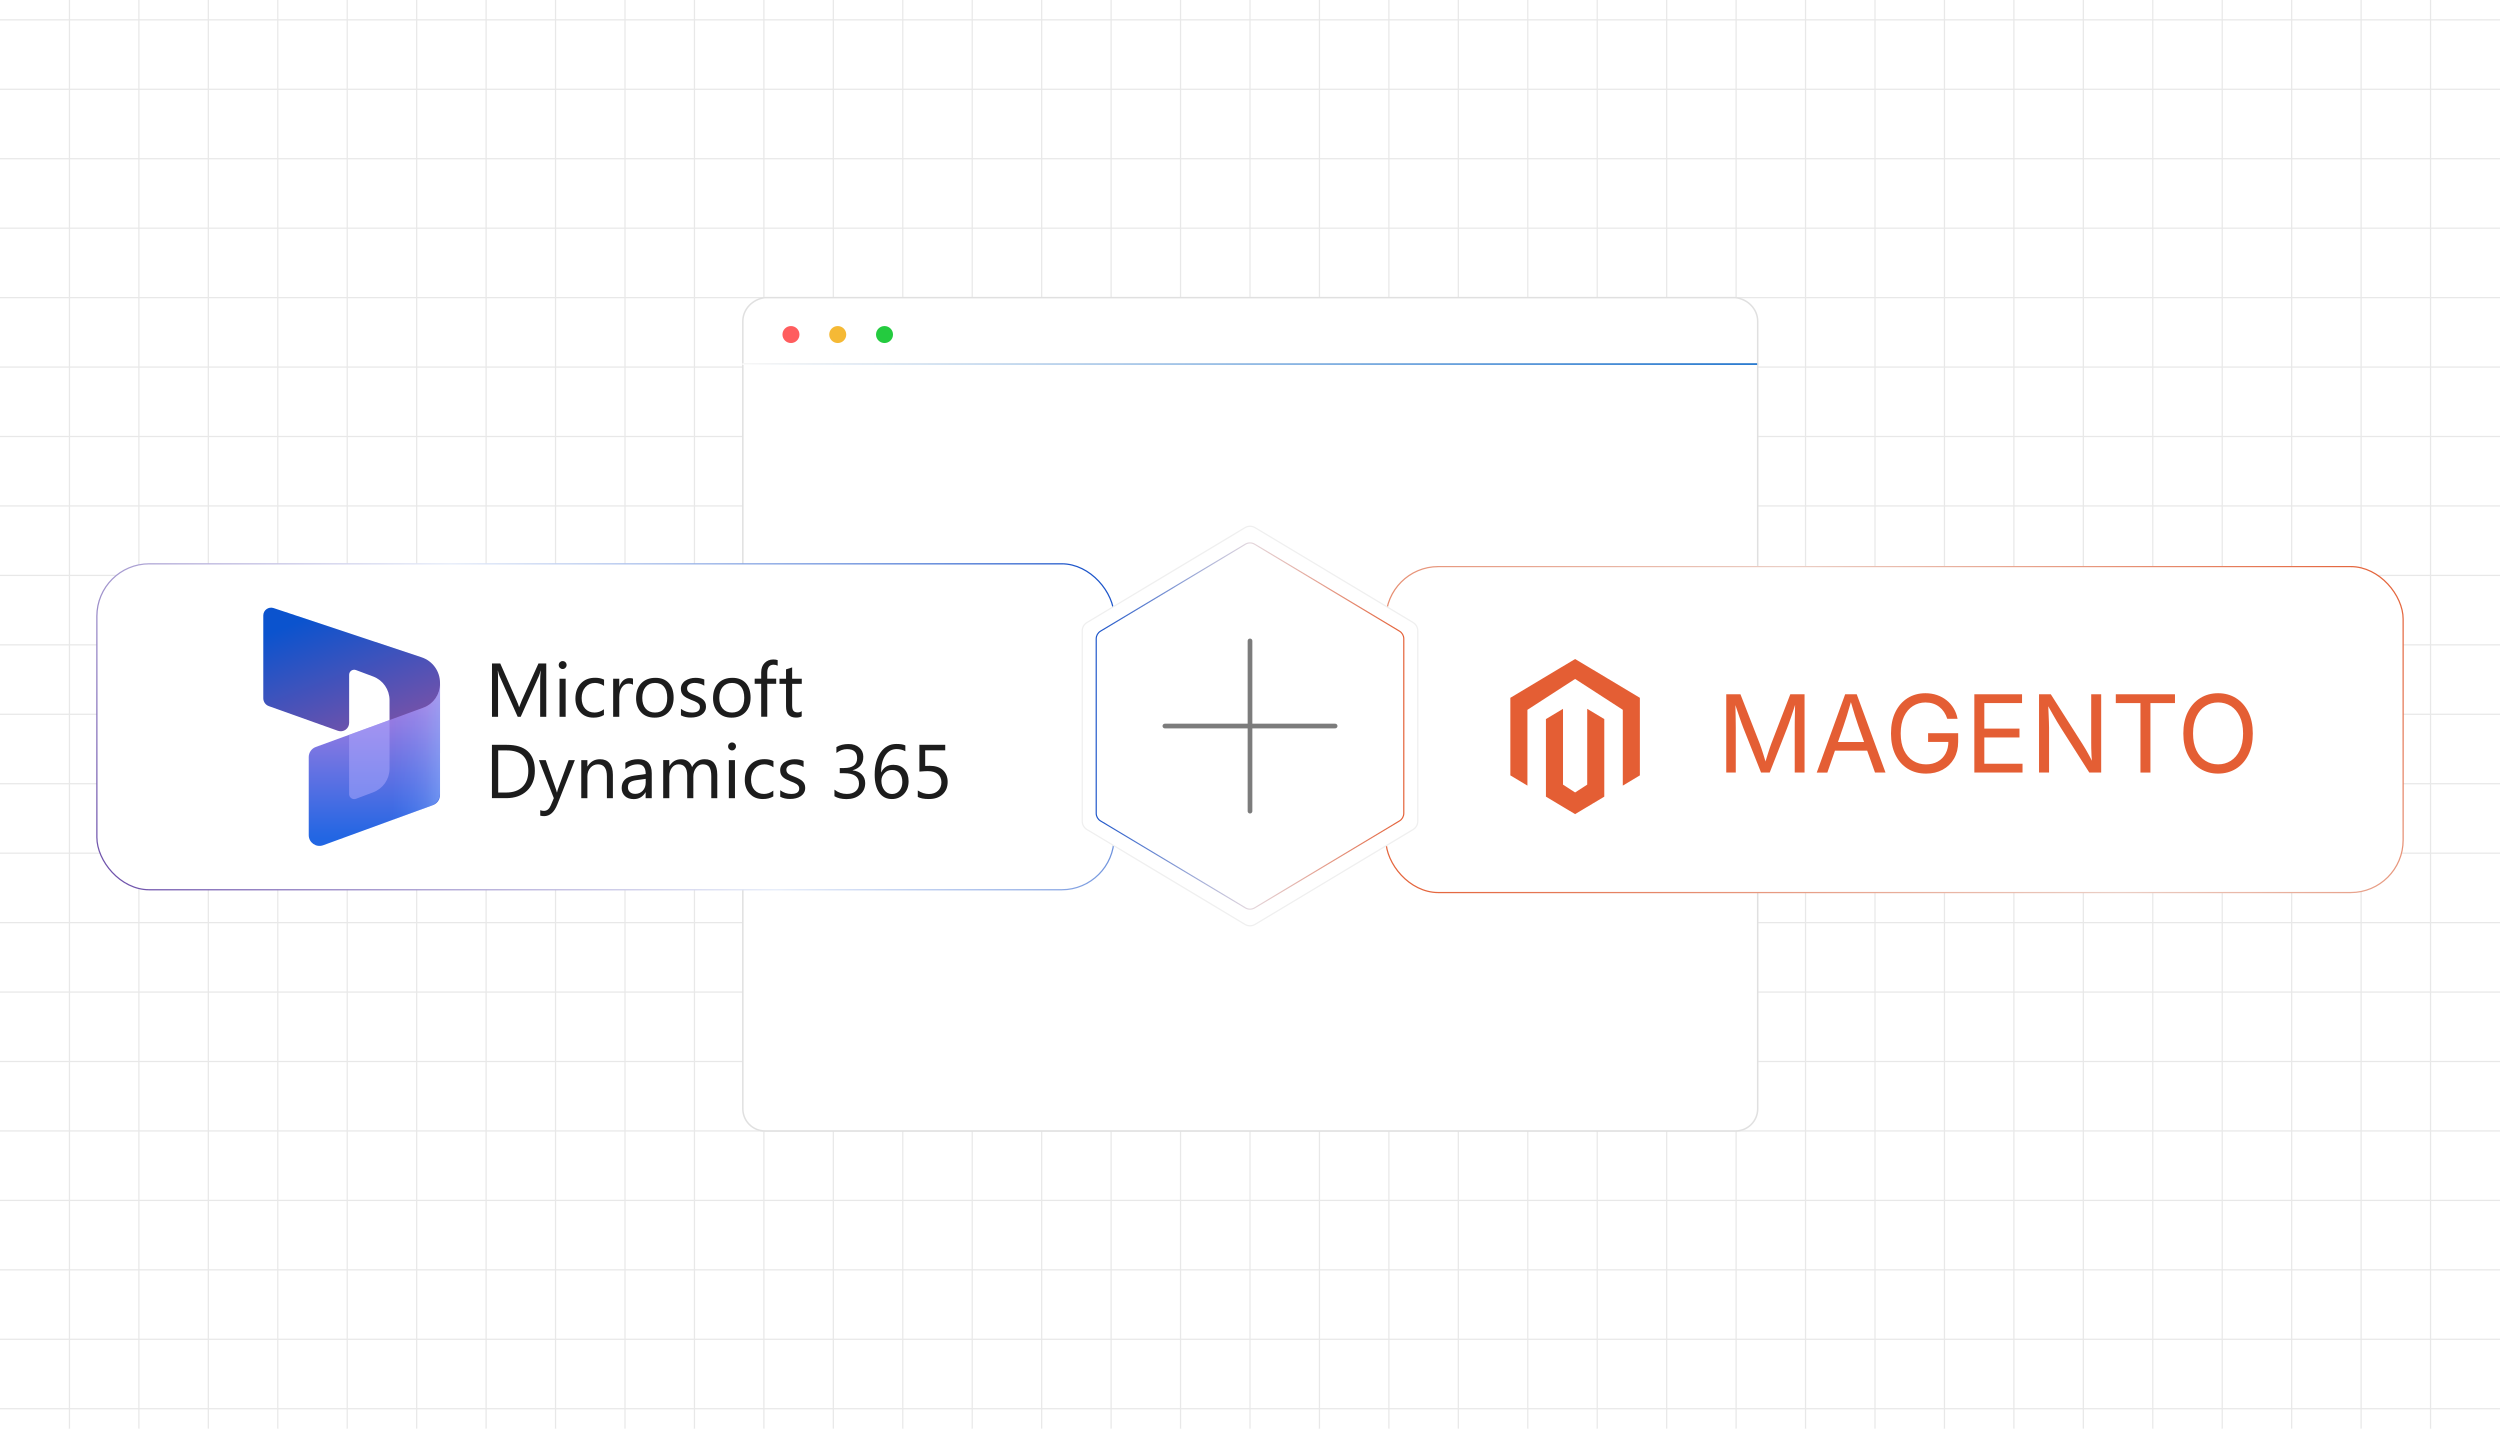 <?xml version="1.0" encoding="UTF-8"?><svg id="Layer_1" xmlns="http://www.w3.org/2000/svg" xmlns:xlink="http://www.w3.org/1999/xlink" viewBox="0 0 350 200"><defs><clipPath id="clippath"><rect x="-325" y="297.055" width="1000" height="400" fill="none" stroke-width="0"/></clipPath><clipPath id="clippath-1"><rect width="350" height="200" fill="none" stroke-width="0"/></clipPath><linearGradient id="linear-gradient" x1="103.923" y1="50.973" x2="246.003" y2="50.973" gradientUnits="userSpaceOnUse"><stop offset=".006" stop-color="#fff"/><stop offset="1" stop-color="#0b6ace"/></linearGradient><filter id="drop-shadow-2" filterUnits="userSpaceOnUse"><feOffset dx="0" dy="2.141"/><feGaussianBlur result="blur" stdDeviation="2.676"/><feFlood flood-color="#333" flood-opacity=".09"/><feComposite in2="blur" operator="in"/><feComposite in="SourceGraphic"/></filter><linearGradient id="linear-gradient-2" x1="220.309" y1="144.924" x2="310.157" y2="55.076" gradientUnits="userSpaceOnUse"><stop offset="0" stop-color="#e4643b"/><stop offset=".547" stop-color="#eacfc6"/><stop offset="1" stop-color="#e4643b"/></linearGradient><filter id="drop-shadow-3" filterUnits="userSpaceOnUse"><feOffset dx="0" dy="1.75"/><feGaussianBlur result="blur-2" stdDeviation="1.4"/><feFlood flood-color="#333" flood-opacity=".09"/><feComposite in2="blur-2" operator="in"/><feComposite in="SourceGraphic"/></filter><linearGradient id="linear-gradient-3" x1="39.843" y1="144.924" x2="129.691" y2="55.076" gradientUnits="userSpaceOnUse"><stop offset="0" stop-color="#6e52ab"/><stop offset=".506" stop-color="#e4ebf9"/><stop offset="1" stop-color="#1a53c9"/></linearGradient><linearGradient id="linear-gradient-4" x1="-455.515" y1="-521.525" x2="-448.772" y2="-503.874" gradientTransform="translate(475.678 576.871) scale(.945)" gradientUnits="userSpaceOnUse"><stop offset="0" stop-color="#0b53ce"/><stop offset="1" stop-color="#7252aa"/></linearGradient><linearGradient id="linear-gradient-5" x1="-447.799" y1="-488.142" x2="-447.799" y2="-509.258" gradientTransform="translate(475.678 576.871) scale(.945)" gradientUnits="userSpaceOnUse"><stop offset="0" stop-color="#2266e3"/><stop offset="1" stop-color="#ae7fe2"/></linearGradient><linearGradient id="linear-gradient-6" x1="-438.077" y1="-498.957" x2="-445.527" y2="-498.957" gradientTransform="translate(475.678 576.871) scale(.945)" gradientUnits="userSpaceOnUse"><stop offset="0" stop-color="#94b9ff"/><stop offset=".288" stop-color="#94b9ff" stop-opacity=".524"/><stop offset="1" stop-color="#538fff" stop-opacity="0"/></linearGradient><filter id="drop-shadow-4" filterUnits="userSpaceOnUse"><feOffset dx="0" dy="1.645"/><feGaussianBlur result="blur-3" stdDeviation="1.316"/><feFlood flood-color="#333" flood-opacity=".09"/><feComposite in2="blur-3" operator="in"/><feComposite in="SourceGraphic"/></filter><linearGradient id="linear-gradient-7" x1="153.388" y1="100" x2="196.612" y2="100" gradientUnits="userSpaceOnUse"><stop offset="0" stop-color="#1a53c9"/><stop offset=".5" stop-color="#e4d8de"/><stop offset="1" stop-color="#e45e34"/></linearGradient></defs><g clip-path="url(#clippath)"><line x1="-325" y1="191.499" x2="675" y2="191.499" fill="none" stroke="#e8e8e8" stroke-miterlimit="10" stroke-width=".5"/><line x1="-325" y1="163.721" x2="675" y2="163.721" fill="none" stroke="#e8e8e8" stroke-miterlimit="10" stroke-width=".5"/><line x1="-325" y1="135.944" x2="675" y2="135.944" fill="none" stroke="#e8e8e8" stroke-miterlimit="10" stroke-width=".5"/><line x1="-325" y1="108.166" x2="675" y2="108.166" fill="none" stroke="#e8e8e8" stroke-miterlimit="10" stroke-width=".5"/><line x1="-325" y1="80.388" x2="675" y2="80.388" fill="none" stroke="#e8e8e8" stroke-miterlimit="10" stroke-width=".5"/><line x1="-325" y1="52.61" x2="675" y2="52.61" fill="none" stroke="#e8e8e8" stroke-miterlimit="10" stroke-width=".5"/><line x1="-325" y1="24.833" x2="675" y2="24.833" fill="none" stroke="#e8e8e8" stroke-miterlimit="10" stroke-width=".5"/><line x1="341.667" y1="-2.945" x2="341.667" y2="997.055" fill="none" stroke="#e8e8e8" stroke-miterlimit="10" stroke-width=".5"/><line x1="313.889" y1="-2.945" x2="313.889" y2="997.055" fill="none" stroke="#e8e8e8" stroke-miterlimit="10" stroke-width=".5"/><line x1="286.111" y1="-2.945" x2="286.111" y2="997.055" fill="none" stroke="#e8e8e8" stroke-miterlimit="10" stroke-width=".5"/><line x1="258.333" y1="-2.945" x2="258.333" y2="997.055" fill="none" stroke="#e8e8e8" stroke-miterlimit="10" stroke-width=".5"/><line x1="230.556" y1="-2.945" x2="230.556" y2="997.055" fill="none" stroke="#e8e8e8" stroke-miterlimit="10" stroke-width=".5"/><line x1="202.778" y1="-2.945" x2="202.778" y2="997.055" fill="none" stroke="#e8e8e8" stroke-miterlimit="10" stroke-width=".5"/><line x1="175" y1="-2.945" x2="175" y2="997.055" fill="none" stroke="#e8e8e8" stroke-miterlimit="10" stroke-width=".5"/><line x1="147.222" y1="-2.945" x2="147.222" y2="997.055" fill="none" stroke="#e8e8e8" stroke-miterlimit="10" stroke-width=".5"/><line x1="119.444" y1="-2.945" x2="119.444" y2="997.055" fill="none" stroke="#e8e8e8" stroke-miterlimit="10" stroke-width=".5"/><line x1="91.667" y1="-2.945" x2="91.667" y2="997.055" fill="none" stroke="#e8e8e8" stroke-miterlimit="10" stroke-width=".5"/><line x1="63.889" y1="-2.945" x2="63.889" y2="997.055" fill="none" stroke="#e8e8e8" stroke-miterlimit="10" stroke-width=".5"/><line x1="36.111" y1="-2.945" x2="36.111" y2="997.055" fill="none" stroke="#e8e8e8" stroke-miterlimit="10" stroke-width=".5"/><line x1="8.333" y1="-2.945" x2="8.333" y2="997.055" fill="none" stroke="#e8e8e8" stroke-miterlimit="10" stroke-width=".5"/></g><g clip-path="url(#clippath-1)"><line y1="197.222" x2="350" y2="197.222" fill="none" stroke="#e8e8e8" stroke-miterlimit="10" stroke-width=".175"/><line y1="187.5" x2="350" y2="187.5" fill="none" stroke="#e8e8e8" stroke-miterlimit="10" stroke-width=".175"/><line y1="177.778" x2="350" y2="177.778" fill="none" stroke="#e8e8e8" stroke-miterlimit="10" stroke-width=".175"/><line y1="168.056" x2="350" y2="168.056" fill="none" stroke="#e8e8e8" stroke-miterlimit="10" stroke-width=".175"/><line y1="158.333" x2="350" y2="158.333" fill="none" stroke="#e8e8e8" stroke-miterlimit="10" stroke-width=".175"/><line y1="148.611" x2="350" y2="148.611" fill="none" stroke="#e8e8e8" stroke-miterlimit="10" stroke-width=".175"/><line y1="138.889" x2="350" y2="138.889" fill="none" stroke="#e8e8e8" stroke-miterlimit="10" stroke-width=".175"/><line y1="129.167" x2="350" y2="129.167" fill="none" stroke="#e8e8e8" stroke-miterlimit="10" stroke-width=".175"/><line y1="119.444" x2="350" y2="119.444" fill="none" stroke="#e8e8e8" stroke-miterlimit="10" stroke-width=".175"/><line y1="109.722" x2="350" y2="109.722" fill="none" stroke="#e8e8e8" stroke-miterlimit="10" stroke-width=".175"/><line y1="100" x2="350" y2="100" fill="none" stroke="#e8e8e8" stroke-miterlimit="10" stroke-width=".175"/><line y1="90.278" x2="350" y2="90.278" fill="none" stroke="#e8e8e8" stroke-miterlimit="10" stroke-width=".175"/><line y1="80.556" x2="350" y2="80.556" fill="none" stroke="#e8e8e8" stroke-miterlimit="10" stroke-width=".175"/><line y1="70.833" x2="350" y2="70.833" fill="none" stroke="#e8e8e8" stroke-miterlimit="10" stroke-width=".175"/><line y1="61.111" x2="350" y2="61.111" fill="none" stroke="#e8e8e8" stroke-miterlimit="10" stroke-width=".175"/><line y1="51.389" x2="350" y2="51.389" fill="none" stroke="#e8e8e8" stroke-miterlimit="10" stroke-width=".175"/><line y1="41.667" x2="350" y2="41.667" fill="none" stroke="#e8e8e8" stroke-miterlimit="10" stroke-width=".175"/><line y1="31.944" x2="350" y2="31.944" fill="none" stroke="#e8e8e8" stroke-miterlimit="10" stroke-width=".175"/><line y1="22.222" x2="350" y2="22.222" fill="none" stroke="#e8e8e8" stroke-miterlimit="10" stroke-width=".175"/><line y1="12.5" x2="350" y2="12.5" fill="none" stroke="#e8e8e8" stroke-miterlimit="10" stroke-width=".175"/><line y1="2.778" x2="350" y2="2.778" fill="none" stroke="#e8e8e8" stroke-miterlimit="10" stroke-width=".175"/><line x1="340.278" y1="-75" x2="340.278" y2="275" fill="none" stroke="#e8e8e8" stroke-miterlimit="10" stroke-width=".175"/><line x1="330.556" y1="-75" x2="330.556" y2="275" fill="none" stroke="#e8e8e8" stroke-miterlimit="10" stroke-width=".175"/><line x1="320.833" y1="-75" x2="320.833" y2="275" fill="none" stroke="#e8e8e8" stroke-miterlimit="10" stroke-width=".175"/><line x1="311.111" y1="-75" x2="311.111" y2="275" fill="none" stroke="#e8e8e8" stroke-miterlimit="10" stroke-width=".175"/><line x1="301.389" y1="-75" x2="301.389" y2="275" fill="none" stroke="#e8e8e8" stroke-miterlimit="10" stroke-width=".175"/><line x1="291.667" y1="-75" x2="291.667" y2="275" fill="none" stroke="#e8e8e8" stroke-miterlimit="10" stroke-width=".175"/><line x1="281.944" y1="-75" x2="281.944" y2="275" fill="none" stroke="#e8e8e8" stroke-miterlimit="10" stroke-width=".175"/><line x1="272.222" y1="-75" x2="272.222" y2="275" fill="none" stroke="#e8e8e8" stroke-miterlimit="10" stroke-width=".175"/><line x1="262.5" y1="-75" x2="262.5" y2="275" fill="none" stroke="#e8e8e8" stroke-miterlimit="10" stroke-width=".175"/><line x1="252.778" y1="-75" x2="252.778" y2="275" fill="none" stroke="#e8e8e8" stroke-miterlimit="10" stroke-width=".175"/><line x1="243.056" y1="-75" x2="243.056" y2="275" fill="none" stroke="#e8e8e8" stroke-miterlimit="10" stroke-width=".175"/><line x1="233.333" y1="-75" x2="233.333" y2="275" fill="none" stroke="#e8e8e8" stroke-miterlimit="10" stroke-width=".175"/><line x1="223.611" y1="-75" x2="223.611" y2="275" fill="none" stroke="#e8e8e8" stroke-miterlimit="10" stroke-width=".175"/><line x1="213.889" y1="-75" x2="213.889" y2="275" fill="none" stroke="#e8e8e8" stroke-miterlimit="10" stroke-width=".175"/><line x1="204.167" y1="-75" x2="204.167" y2="275" fill="none" stroke="#e8e8e8" stroke-miterlimit="10" stroke-width=".175"/><line x1="194.444" y1="-75" x2="194.444" y2="275" fill="none" stroke="#e8e8e8" stroke-miterlimit="10" stroke-width=".175"/><line x1="184.722" y1="-75" x2="184.722" y2="275" fill="none" stroke="#e8e8e8" stroke-miterlimit="10" stroke-width=".175"/><line x1="175" y1="-75" x2="175" y2="275" fill="none" stroke="#e8e8e8" stroke-miterlimit="10" stroke-width=".175"/><line x1="165.278" y1="-75" x2="165.278" y2="275" fill="none" stroke="#e8e8e8" stroke-miterlimit="10" stroke-width=".175"/><line x1="155.556" y1="-75" x2="155.556" y2="275" fill="none" stroke="#e8e8e8" stroke-miterlimit="10" stroke-width=".175"/><line x1="145.833" y1="-75" x2="145.833" y2="275" fill="none" stroke="#e8e8e8" stroke-miterlimit="10" stroke-width=".175"/><line x1="136.111" y1="-75" x2="136.111" y2="275" fill="none" stroke="#e8e8e8" stroke-miterlimit="10" stroke-width=".175"/><line x1="126.389" y1="-75" x2="126.389" y2="275" fill="none" stroke="#e8e8e8" stroke-miterlimit="10" stroke-width=".175"/><line x1="116.667" y1="-75" x2="116.667" y2="275" fill="none" stroke="#e8e8e8" stroke-miterlimit="10" stroke-width=".175"/><line x1="106.944" y1="-75" x2="106.944" y2="275" fill="none" stroke="#e8e8e8" stroke-miterlimit="10" stroke-width=".175"/><line x1="97.222" y1="-75" x2="97.222" y2="275" fill="none" stroke="#e8e8e8" stroke-miterlimit="10" stroke-width=".175"/><line x1="87.5" y1="-75" x2="87.5" y2="275" fill="none" stroke="#e8e8e8" stroke-miterlimit="10" stroke-width=".175"/><line x1="77.778" y1="-75" x2="77.778" y2="275" fill="none" stroke="#e8e8e8" stroke-miterlimit="10" stroke-width=".175"/><line x1="68.056" y1="-75" x2="68.056" y2="275" fill="none" stroke="#e8e8e8" stroke-miterlimit="10" stroke-width=".175"/><line x1="58.333" y1="-75" x2="58.333" y2="275" fill="none" stroke="#e8e8e8" stroke-miterlimit="10" stroke-width=".175"/><line x1="48.611" y1="-75" x2="48.611" y2="275" fill="none" stroke="#e8e8e8" stroke-miterlimit="10" stroke-width=".175"/><line x1="38.889" y1="-75" x2="38.889" y2="275" fill="none" stroke="#e8e8e8" stroke-miterlimit="10" stroke-width=".175"/><line x1="29.167" y1="-75" x2="29.167" y2="275" fill="none" stroke="#e8e8e8" stroke-miterlimit="10" stroke-width=".175"/><line x1="19.444" y1="-75" x2="19.444" y2="275" fill="none" stroke="#e8e8e8" stroke-miterlimit="10" stroke-width=".175"/><line x1="9.722" y1="-75" x2="9.722" y2="275" fill="none" stroke="#e8e8e8" stroke-miterlimit="10" stroke-width=".175"/></g><path d="M246.077,44.978c0-1.711-1.387-3.099-3.099-3.312H107.095c-1.711.213-3.099,1.6-3.099,3.312v5.995h142.08v-5.995Z" fill="#fff" stroke="#e0e0e0" stroke-miterlimit="10" stroke-width=".213"/><path d="M103.997,50.973v104.261c0,1.711,1.387,3.099,3.099,3.099h135.883c1.711,0,3.099-1.387,3.099-3.099V50.973H103.997Z" fill="#fff" stroke="#e0e0e0" stroke-miterlimit="10" stroke-width=".213"/><circle cx="110.734" cy="46.836" r="1.19" fill="#ff5d5e" stroke-width="0"/><circle cx="117.283" cy="46.836" r="1.19" fill="#f5b935" stroke-width="0"/><circle cx="123.832" cy="46.836" r="1.19" fill="#24cb3f" stroke-width="0"/><line x1="103.923" y1="50.973" x2="246.003" y2="50.973" fill="none" stroke="url(#linear-gradient)" stroke-miterlimit="10" stroke-width=".213"/><g filter="url(#drop-shadow-2)"><rect x="194.029" y="77.183" width="142.409" height="45.633" rx="7.335" ry="7.335" fill="#fff" stroke="url(#linear-gradient-2)" stroke-miterlimit="10" stroke-width=".175"/><g id="LOGO"><polygon points="229.582 95.552 229.582 106.412 227.191 107.845 227.191 97.234 220.515 92.911 213.839 97.234 213.839 107.845 211.448 106.412 211.448 95.552 220.515 90.121 229.582 95.552" fill="#e45e34" stroke-width="0"/><polygon points="224.6 98.529 224.6 109.389 222.946 110.38 220.515 111.836 218.082 110.38 216.43 109.389 216.43 98.529 218.821 97.096 218.821 107.708 220.515 108.804 222.209 107.708 222.209 97.096 224.6 98.529" fill="#e45e34" stroke-width="0"/></g><path d="M241.675,106.018v-10.962h1.986l2.7,6.916c.063.161.136.363.217.606s.167.507.258.791.178.567.261.85c.084.282.157.543.221.783h-.309c.068-.226.145-.477.228-.754.084-.276.171-.559.262-.846s.178-.556.261-.806c.084-.25.157-.459.221-.625l2.663-6.916h1.994v10.962h-1.376v-6.261c0-.226.001-.483.004-.772.002-.29.008-.593.015-.912.008-.319.015-.643.022-.971.007-.329.013-.647.018-.957h.118c-.103.338-.212.683-.327,1.034s-.229.689-.339,1.015-.215.625-.312.894-.182.493-.25.669l-2.45,6.261h-1.214l-2.486-6.261c-.068-.172-.149-.389-.243-.651-.093-.263-.194-.554-.305-.875s-.225-.66-.343-1.016c-.117-.355-.237-.712-.36-1.07h.133c.01.275.019.571.025.89.008.319.014.642.019.967.005.327.01.64.015.942s.008.573.008.813v6.261h-1.332Z" fill="#e45e34" stroke-width="0"/><path d="M254.344,106.018l3.979-10.962h1.619l4.031,10.962h-1.472l-2.324-6.503c-.143-.402-.308-.904-.497-1.504-.188-.601-.418-1.367-.688-2.299h.265c-.265.942-.494,1.718-.688,2.329-.194.61-.354,1.102-.482,1.475l-2.258,6.503h-1.486ZM256.345,102.957v-1.222h5.628v1.222h-5.628Z" fill="#e45e34" stroke-width="0"/><path d="M269.646,106.165c-.977,0-1.832-.229-2.567-.685-.736-.456-1.31-1.104-1.722-1.946-.412-.841-.618-1.838-.618-2.99,0-1.162.206-2.164.618-3.005.412-.841.98-1.49,1.707-1.946.726-.456,1.557-.684,2.494-.684.578,0,1.119.086,1.622.257.502.172.952.417,1.35.736s.728.698.989,1.137c.263.439.443.923.541,1.453h-1.442c-.112-.353-.262-.669-.448-.949-.187-.28-.408-.52-.666-.721s-.548-.354-.872-.46c-.323-.105-.679-.158-1.066-.158-.643,0-1.227.166-1.751.497s-.941.819-1.251,1.464c-.309.645-.463,1.438-.463,2.38,0,.932.155,1.719.467,2.361s.734,1.131,1.27,1.464c.534.334,1.138.501,1.81.501.618,0,1.162-.132,1.633-.394.472-.263.838-.636,1.101-1.118.262-.483.394-1.054.394-1.711l.419.081h-3.259v-1.221h4.208v1.199c0,.908-.194,1.695-.581,2.362-.388.667-.919,1.183-1.593,1.548-.675.366-1.448.549-2.321.549Z" fill="#e45e34" stroke-width="0"/><path d="M276.407,106.018v-10.962h6.68v1.236h-5.282v3.576h4.922v1.236h-4.922v3.678h5.349v1.236h-6.746Z" fill="#e45e34" stroke-width="0"/><path d="M285.464,106.018v-10.962h1.648l4.458,7.011c.117.182.26.415.427.699.166.285.347.606.541.964.193.358.383.74.569,1.147h-.198c-.044-.422-.076-.825-.096-1.21s-.032-.739-.037-1.063c-.005-.323-.007-.598-.007-.823v-6.725h1.397v10.962h-1.662l-3.973-6.239c-.182-.289-.364-.587-.549-.894-.184-.306-.394-.669-.629-1.088-.235-.419-.527-.938-.875-1.556h.257c.024.544.047,1.047.066,1.508s.036.863.048,1.207c.013.343.019.613.019.809v6.253h-1.405Z" fill="#e45e34" stroke-width="0"/><path d="M296.212,96.292v-1.236h8.284v1.236h-3.436v9.726h-1.397v-9.726h-3.451Z" fill="#e45e34" stroke-width="0"/><path d="M310.536,106.165c-.937,0-1.771-.228-2.505-.681-.733-.454-1.311-1.102-1.732-1.942s-.633-1.841-.633-2.998c0-1.162.211-2.164.633-3.005.422-.841.999-1.49,1.732-1.946s1.568-.684,2.505-.684c.938,0,1.771.228,2.502.684.73.456,1.306,1.105,1.725,1.946.42.841.629,1.843.629,3.005,0,1.157-.209,2.157-.629,2.998-.419.841-.994,1.488-1.725,1.942-.731.453-1.564.681-2.502.681ZM310.536,104.87c.652,0,1.242-.166,1.77-.497s.946-.818,1.258-1.464c.312-.645.468-1.434.468-2.365,0-.941-.156-1.735-.468-2.38s-.73-1.133-1.258-1.464-1.117-.497-1.77-.497c-.657,0-1.25.167-1.78.5-.529.333-.95.823-1.262,1.468s-.467,1.436-.467,2.373c0,.932.155,1.719.467,2.361s.732,1.131,1.262,1.464c.53.334,1.123.501,1.78.501Z" fill="#e45e34" stroke-width="0"/></g><g filter="url(#drop-shadow-3)"><rect x="13.562" y="77.183" width="142.409" height="45.633" rx="7.335" ry="7.335" fill="#fff" stroke="url(#linear-gradient-3)" stroke-miterlimit="10" stroke-width=".175"/><path d="M59.03,90.275c1.536.511,2.572,1.948,2.572,3.567v9.811c0,.978-.966,1.662-1.886,1.334l-4.401-1.573c-.468-.167-.781-.611-.781-1.108v-6.038c0-1.472-.914-2.789-2.289-3.307l-2.41-.903c-.46-.173-.955.167-.955.661v6.733c0,.813-.806,1.381-1.572,1.108l-9.667-3.451c-.468-.167-.781-.611-.781-1.108v-11.584c0-.754.745-1.283,1.457-1.034l20.712,6.89Z" fill="url(#linear-gradient-4)" stroke-width="0"/><path d="M61.603,93.997h0c0,1.484-.926,2.812-2.323,3.324l-15.068,5.505c-.594.217-.989.782-.989,1.414v10.931c0,1.046,1.04,1.773,2.022,1.414l15.37-5.617c.594-.217.989-.782.989-1.414v-15.557h0" fill="url(#linear-gradient-5)" stroke-width="0"/><path d="M61.603,93.997h0c0,1.484-.926,2.812-2.323,3.324l-14.803,5.408c-.753.275-1.254.991-1.254,1.793v10.072c0,1.326,1.318,2.248,2.564,1.793l14.563-5.322c.753-.275,1.253-.991,1.253-1.793v-15.275h0" fill="url(#linear-gradient-6)" isolation="isolate" opacity=".5" stroke-width="0"/><path d="M54.535,99.058l-5.659,2.07v8.293c0,.495.495.834.955.661l2.415-.909c1.38-.518,2.289-1.835,2.289-3.307v-6.809h0" fill="#b0adff" isolation="isolate" opacity=".5" stroke-width="0"/><path d="M76.489,98.599h-.866v-5.01c0-.396.028-.876.075-1.45h-.019c-.085.339-.16.574-.226.725l-2.552,5.735h-.424l-2.543-5.697c-.075-.17-.151-.424-.226-.763h-.019c.028.301.038.782.038,1.46v5.001h-.848v-7.468h1.158l2.288,5.208c.179.396.292.697.339.895h.028c.151-.405.273-.716.358-.913l2.335-5.189h1.092v7.468h.009" fill="#1c1c1c" stroke-width="0"/><path d="M78.768,91.913c-.151,0-.283-.057-.386-.16s-.16-.235-.16-.396.057-.292.16-.396.235-.16.386-.16c.16,0,.292.057.396.16.104.104.16.235.16.396,0,.151-.057.283-.16.386-.104.113-.235.17-.396.17M79.192,98.599h-.857v-5.33h.857v5.33" fill="#1c1c1c" stroke-width="0"/><path d="M84.55,98.354c-.414.245-.895.367-1.46.367-.763,0-1.375-.245-1.836-.744-.471-.499-.697-1.139-.697-1.921,0-.876.254-1.582.753-2.119.499-.537,1.177-.8,2.015-.8.471,0,.885.085,1.243.264v.876c-.396-.273-.819-.414-1.271-.414-.546,0-.989.198-1.337.584-.348.386-.527.904-.527,1.535,0,.622.16,1.121.49,1.479.33.358.772.546,1.318.546.461,0,.904-.151,1.309-.461v.81h0" fill="#1c1c1c" stroke-width="0"/><path d="M88.628,94.126c-.151-.113-.367-.17-.65-.17-.367,0-.669.17-.913.518-.245.339-.367.81-.367,1.403v2.722h-.857v-5.33h.857v1.102h.019c.122-.377.311-.669.556-.876.254-.207.527-.311.838-.311.226,0,.396.028.509.075v.866h.009" fill="#1c1c1c" stroke-width="0"/><path d="M91.641,98.721c-.791,0-1.422-.245-1.883-.744-.471-.499-.706-1.158-.706-1.978,0-.895.245-1.592.735-2.1.49-.499,1.149-.753,1.987-.753.791,0,1.413.245,1.865.735.443.49.669,1.168.669,2.034,0,.848-.245,1.535-.725,2.044-.48.509-1.13.763-1.94.763M91.698,93.862c-.546,0-.979.188-1.3.556-.32.377-.48.885-.48,1.544,0,.631.16,1.13.48,1.497.32.367.753.546,1.3.546.556,0,.979-.179,1.271-.537.301-.358.443-.866.443-1.526,0-.669-.151-1.177-.443-1.544-.292-.358-.716-.537-1.271-.537" fill="#1c1c1c" stroke-width="0"/><path d="M95.333,98.401v-.913c.461.339.979.518,1.535.518.753,0,1.121-.254,1.121-.753,0-.141-.028-.264-.094-.358-.066-.104-.151-.188-.264-.264s-.235-.141-.386-.207c-.151-.057-.311-.122-.48-.188-.235-.094-.443-.188-.622-.283s-.33-.207-.452-.32c-.122-.122-.207-.254-.273-.405-.057-.151-.094-.33-.094-.537,0-.254.057-.471.17-.669.113-.188.264-.358.461-.48s.405-.226.65-.292c.245-.066.499-.104.753-.104.461,0,.876.075,1.243.235v.866c-.396-.254-.848-.386-1.356-.386-.16,0-.301.019-.433.057-.132.038-.235.085-.33.151-.094.066-.16.141-.217.235-.047.094-.075.198-.075.301,0,.141.028.254.075.348s.122.179.226.254c.094.075.217.141.358.198.141.057.301.122.471.188.235.094.452.179.631.283.188.094.348.207.48.32.132.122.235.254.301.414.075.16.104.339.104.556,0,.264-.057.49-.179.687-.113.198-.273.358-.461.48-.198.132-.414.226-.669.283-.254.066-.518.094-.8.094-.509.009-.989-.094-1.394-.311" fill="#1c1c1c" stroke-width="0"/><path d="M102.415,98.721c-.791,0-1.422-.245-1.883-.744-.471-.499-.706-1.158-.706-1.978,0-.895.245-1.592.735-2.1.49-.499,1.149-.753,1.987-.753.791,0,1.413.245,1.865.735.443.49.669,1.168.669,2.034,0,.848-.245,1.535-.725,2.044-.49.509-1.13.763-1.94.763M102.481,93.862c-.546,0-.979.188-1.3.556-.32.377-.48.885-.48,1.544,0,.631.16,1.13.48,1.497.32.367.753.546,1.3.546.556,0,.979-.179,1.271-.537.301-.358.443-.866.443-1.526,0-.669-.151-1.177-.443-1.544-.301-.358-.725-.537-1.271-.537" fill="#1c1c1c" stroke-width="0"/><path d="M108.875,91.451c-.17-.094-.358-.141-.565-.141-.593,0-.895.377-.895,1.13v.819h1.252v.725h-1.252v4.605h-.848v-4.605h-.913v-.725h.913v-.866c0-.556.16-.998.48-1.328.32-.32.725-.49,1.205-.49.264,0,.471.028.622.094v.782" fill="#1c1c1c" stroke-width="0"/><path d="M112.246,98.542c-.198.113-.471.17-.8.17-.932,0-1.403-.518-1.403-1.563v-3.155h-.913v-.725h.913v-1.309l.857-.273v1.582h1.347v.725h-1.347v3.004c0,.358.057.612.179.763.122.151.32.226.603.226.217,0,.405-.057.556-.179v.735h.009" fill="#1c1c1c" stroke-width="0"/><path d="M68.871,109.994v-7.468h2.062c2.627,0,3.946,1.215,3.946,3.644,0,1.149-.367,2.081-1.092,2.778-.735.697-1.705,1.045-2.938,1.045h-1.978M69.746,103.317v5.886h1.111c.979,0,1.742-.264,2.288-.791.546-.527.819-1.271.819-2.232,0-1.912-1.017-2.872-3.051-2.872h-1.168v.009" fill="#1c1c1c" stroke-width="0"/><path d="M80.482,104.664l-2.448,6.187c-.433,1.102-1.055,1.657-1.846,1.657-.226,0-.405-.019-.556-.066v-.763c.188.066.348.094.509.094.433,0,.753-.254.97-.772l.424-1.008-2.081-5.321h.951l1.441,4.106c.019.057.057.188.113.405h.028c.019-.085.057-.217.104-.396l1.516-4.115h.876v-.009" fill="#1c1c1c" stroke-width="0"/><path d="M85.822,109.994h-.857v-3.042c0-1.13-.414-1.695-1.243-1.695-.424,0-.782.16-1.064.48s-.424.725-.424,1.215v3.042h-.857v-5.33h.857v.885h.019c.405-.678.989-1.008,1.752-1.008.584,0,1.026.188,1.337.565s.461.923.461,1.629v3.258h.019" fill="#1c1c1c" stroke-width="0"/><path d="M91.246,109.994h-.857v-.829h-.019c-.367.64-.923.961-1.639.961-.527,0-.951-.141-1.243-.424-.292-.283-.452-.65-.452-1.121,0-.998.584-1.573,1.761-1.742l1.601-.226c0-.904-.367-1.356-1.102-1.356-.64,0-1.224.217-1.742.659v-.885c.527-.33,1.13-.499,1.808-.499,1.252,0,1.883.659,1.883,1.987v3.475M90.398,107.291l-1.29.179c-.396.057-.697.151-.895.292-.198.141-.301.386-.301.744,0,.264.094.471.283.64.188.17.433.245.744.245.424,0,.772-.151,1.045-.443.273-.292.414-.669.414-1.13v-.527h0" fill="#1c1c1c" stroke-width="0"/><path d="M100.428,109.994h-.848v-3.061c0-.593-.094-1.017-.273-1.281-.179-.264-.49-.396-.923-.396-.367,0-.678.17-.932.499-.254.33-.386.735-.386,1.196v3.042h-.857v-3.164c0-1.045-.405-1.573-1.215-1.573-.377,0-.687.16-.923.471-.245.311-.367.725-.367,1.224v3.042h-.857v-5.33h.857v.848h.019c.377-.65.932-.97,1.657-.97.367,0,.678.104.951.301.273.207.452.471.556.8.396-.735.989-1.102,1.77-1.102,1.177,0,1.761.725,1.761,2.175v3.277h.009" fill="#1c1c1c" stroke-width="0"/><path d="M102.481,103.307c-.151,0-.283-.057-.386-.16-.104-.104-.16-.235-.16-.396s.057-.292.16-.396c.104-.104.235-.16.386-.16.16,0,.292.057.396.16.113.104.16.235.16.396,0,.151-.057.283-.16.386-.104.113-.235.17-.396.17M102.895,109.994h-.857v-5.33h.857v5.33" fill="#1c1c1c" stroke-width="0"/><path d="M108.263,109.749c-.414.245-.895.367-1.46.367-.763,0-1.375-.245-1.836-.744-.471-.499-.697-1.139-.697-1.921,0-.876.254-1.582.753-2.119s1.177-.8,2.015-.8c.471,0,.885.085,1.243.264v.876c-.396-.273-.819-.414-1.271-.414-.546,0-.989.198-1.337.584-.348.386-.527.904-.527,1.535,0,.622.16,1.121.49,1.479.33.358.772.546,1.318.546.461,0,.904-.151,1.309-.461v.81" fill="#1c1c1c" stroke-width="0"/><path d="M109.233,109.796v-.913c.461.339.979.518,1.535.518.753,0,1.121-.254,1.121-.753,0-.141-.028-.264-.094-.358-.066-.104-.151-.188-.264-.264-.113-.075-.235-.141-.386-.207-.151-.057-.311-.122-.48-.188-.235-.094-.443-.188-.622-.283-.179-.094-.33-.207-.452-.32-.122-.122-.207-.254-.273-.405-.057-.151-.094-.33-.094-.537,0-.254.057-.471.17-.669.113-.198.264-.358.461-.48.198-.122.405-.226.65-.292.245-.066.499-.104.753-.104.461,0,.876.075,1.243.235v.866c-.396-.254-.848-.386-1.356-.386-.16,0-.301.019-.433.057-.132.038-.235.085-.33.151-.094.066-.16.141-.217.235-.047.094-.075.198-.075.301,0,.141.028.254.075.348s.122.179.217.254.217.141.358.198c.141.057.301.122.471.188.235.094.452.179.631.283.188.094.348.207.48.32.132.122.235.254.301.414.075.16.104.339.104.556,0,.264-.057.49-.179.687-.113.198-.273.358-.461.48-.198.132-.414.226-.669.283-.254.066-.518.094-.8.094-.509.009-.979-.094-1.384-.311" fill="#1c1c1c" stroke-width="0"/><path d="M116.823,109.721v-.923c.509.405,1.083.603,1.733.603.518,0,.932-.132,1.243-.386.311-.264.461-.612.461-1.055,0-.979-.697-1.46-2.081-1.46h-.612v-.725h.584c1.234,0,1.846-.461,1.846-1.375,0-.848-.471-1.271-1.413-1.271-.527,0-1.017.179-1.488.537v-.829c.48-.283,1.045-.424,1.695-.424.631,0,1.13.17,1.507.499s.565.763.565,1.281c0,.979-.499,1.61-1.497,1.893v.019c.537.057.97.245,1.281.565.32.32.48.735.48,1.215,0,.669-.245,1.215-.725,1.62-.48.414-1.111.622-1.902.622-.697-.009-1.262-.141-1.676-.405" fill="#1c1c1c" stroke-width="0"/><path d="M126.749,102.611v.81c-.386-.198-.791-.301-1.215-.301-.659,0-1.196.292-1.592.885-.396.593-.593,1.384-.593,2.373h.019c.348-.706.913-1.055,1.705-1.055.65,0,1.168.207,1.554.631.386.414.574.979.574,1.676,0,.735-.217,1.328-.659,1.789s-.998.697-1.686.697c-.753,0-1.337-.301-1.761-.895s-.64-1.431-.64-2.514c0-1.309.283-2.354.838-3.136.556-.782,1.3-1.168,2.213-1.168.527,0,.942.066,1.243.207M124.884,106.048c-.443,0-.8.151-1.074.452-.273.301-.414.65-.414,1.055,0,.509.132.942.405,1.309.273.358.631.546,1.083.546.433,0,.782-.16,1.045-.471s.396-.716.396-1.196c0-.527-.122-.942-.377-1.243-.245-.301-.603-.452-1.064-.452" fill="#1c1c1c" stroke-width="0"/><path d="M128.491,109.815v-.904c.509.33,1.026.499,1.554.499s.951-.151,1.271-.452c.32-.301.48-.697.48-1.187,0-.49-.17-.876-.499-1.149-.33-.273-.8-.414-1.413-.414-.207,0-.603.019-1.168.066v-3.748h3.616v.772h-2.806v2.185c.226-.009.443-.019.631-.019.8,0,1.413.198,1.855.603.433.405.659.951.659,1.648,0,.725-.235,1.3-.706,1.742s-1.111.659-1.931.659c-.687,0-1.205-.104-1.544-.301" fill="#1c1c1c" stroke-width="0"/></g><g filter="url(#drop-shadow-4)"><path d="M151.514,113.328v-26.656c0-.477.25-.92.66-1.165l22.128-13.282c.43-.258.968-.258,1.399,0l22.128,13.282c.409.246.66.688.66,1.165v26.656c0,.477-.25.92-.66,1.165l-22.128,13.282c-.43.258-.968.258-1.399,0l-22.128-13.282c-.409-.246-.66-.688-.66-1.165Z" fill="#fff" stroke="#efefef" stroke-miterlimit="10" stroke-width=".179"/><path d="M153.47,112.218v-24.435c0-.438.23-.843.605-1.068l20.284-12.175c.395-.237.888-.237,1.282,0l20.284,12.175c.375.225.605.631.605,1.068v24.435c0,.438-.23.843-.605,1.068l-20.284,12.175c-.395.237-.888.237-1.282,0l-20.284-12.175c-.375-.225-.605-.631-.605-1.068Z" fill="#fff" stroke="url(#linear-gradient-7)" stroke-miterlimit="10" stroke-width=".164"/><line x1="175" y1="88.083" x2="175" y2="111.917" fill="none" stroke="#7c7c7c" stroke-linecap="round" stroke-miterlimit="10" stroke-width=".658"/><line x1="186.917" y1="100" x2="163.083" y2="100" fill="none" stroke="#7c7c7c" stroke-linecap="round" stroke-miterlimit="10" stroke-width=".658"/></g></svg>